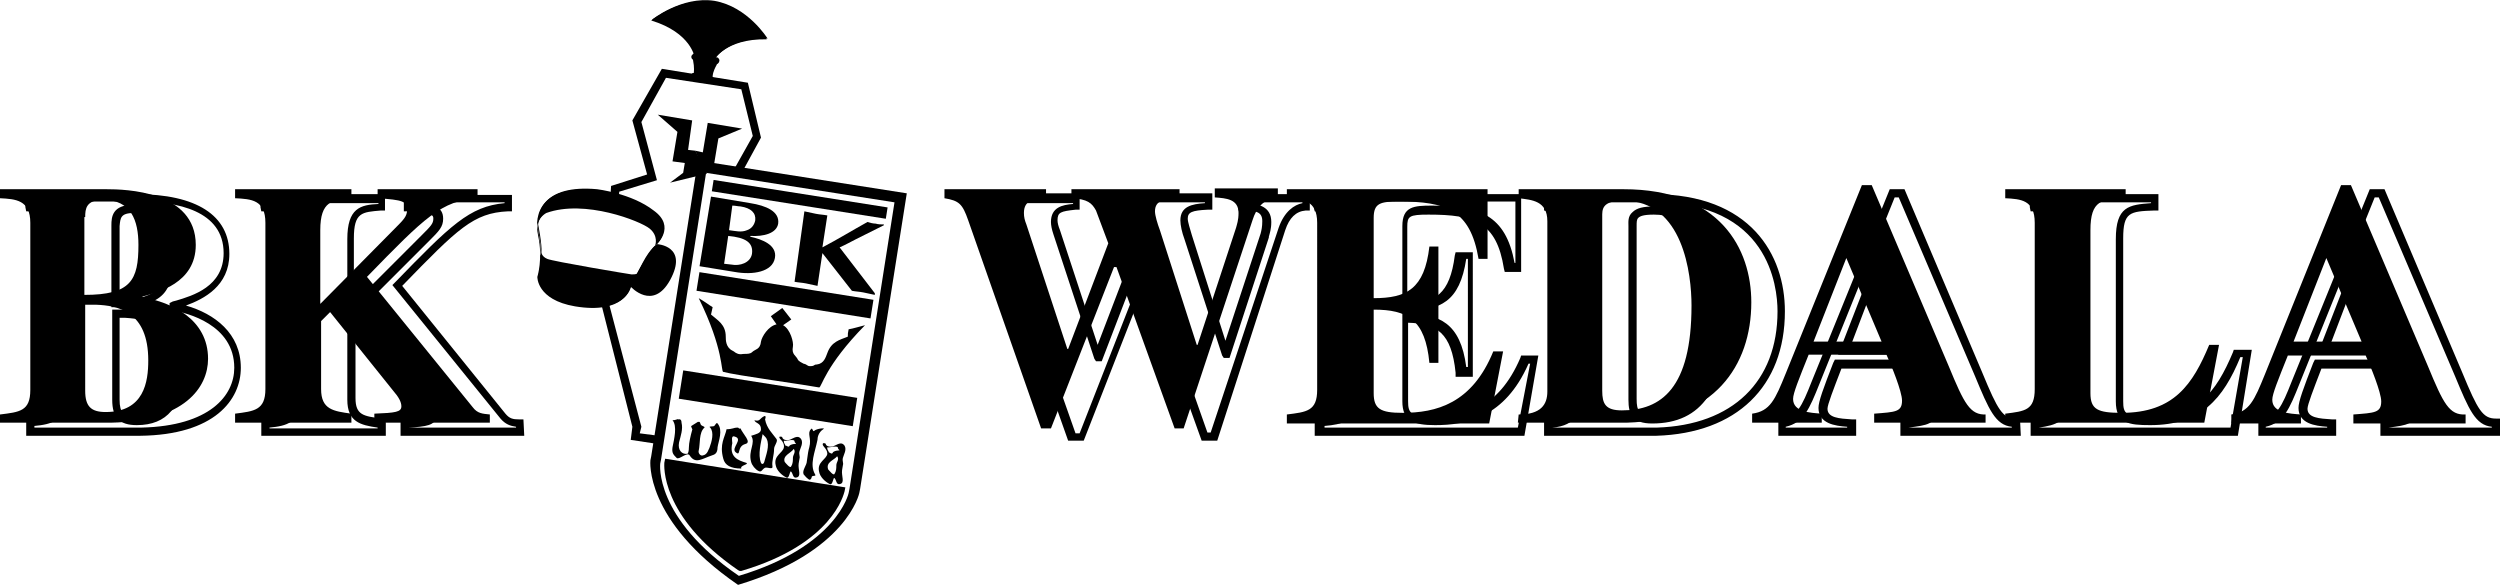<?xml version="1.0" encoding="utf-8"?>
<!-- Generator: Adobe Illustrator 22.1.0, SVG Export Plug-In . SVG Version: 6.00 Build 0)  -->
<svg version="1.1" id="Layer_1" xmlns="http://www.w3.org/2000/svg" xmlns:xlink="http://www.w3.org/1999/xlink" x="0px" y="0px"
	 viewBox="0 0 305.2 71.4" style="enable-background:new 0 0 305.2 71.4;" xml:space="preserve">
<style type="text/css">
	.st0{clip-path:url(#SVGID_4_);}
	.st1{clip-path:url(#SVGID_7_);}
	.st2{clip-path:url(#SVGID_9_);}
	.st3{clip-path:url(#SVGID_11_);}
	.st4{clip-path:url(#SVGID_13_);}
</style>
<g>
	<path d="M87.1,7.4c0,0,1.4-2.7,6.5-2.6c0,0-2.4-3.9-6.5-4.6c-4-0.6-7.6,2.3-7.6,2.3C84.4,4,84.8,7,84.8,7L87.1,7.4z"/>
</g>
<g>
	<path d="M3.7,53.2H3.2v-2h0.4c2.5-0.3,3.3-0.4,3.3-2.5V28.3c0-2.2-1.1-2.4-3.2-2.5H3.2l-0.1-0.5v-1.6h13.5C24,23.7,28,26.3,28,31
		c0,3.9-3.1,5.5-5.3,6.3c3.5,1,6.7,3.4,6.7,7.6c0,3.9-3.2,8.2-12.3,8.3C17.1,53.2,3.7,53.2,3.7,53.2z M4.2,52.2h13.1
		c8.3-0.2,11.3-3.9,11.3-7.3c0-5.3-5.8-6.7-7.5-7l-0.4-0.1V37l0.4-0.2l0.4-0.1c2-0.6,5.8-1.7,5.8-5.8c0-5.2-5.7-6.3-10.4-6.3H4.2
		v0.1c1.9,0.1,3.7,0.5,3.7,3.5v20.4c0,2.8-1.6,3.2-3.7,3.4V52.2z M16.7,51.9c-2.1,0-3-0.9-3-3.1v-11h1.8c3.2,0.1,6.9,1.1,6.9,7.3
		C22.3,49.6,20.4,51.9,16.7,51.9z M14.6,38.8v10c0,1.6,0.5,2.1,2,2.1c3.2,0,4.7-1.8,4.7-5.8c0-5.3-2.9-6.1-6-6.3H14.6z M14.1,37.5
		h-0.5v-10h0.5h-0.5c0-1,0.1-2.5,2.7-2.5c3.2,0,4.8,2,4.8,6C21.2,35.4,20.2,37.5,14.1,37.5z M14.6,27.6v9c5-0.1,5.6-1.8,5.6-5.6
		c0-3.4-1.2-5-3.8-5C14.7,26,14.7,26.6,14.6,27.6z"/>
</g>
<g>
	<path d="M64,53.2H48.9v-2h0.5c0.9,0,2.7-0.1,2.8-0.3c0-0.4-0.2-0.8-0.9-1.6L44,40.1l-0.6,0.5v8c0,2.1,1,2.2,3.2,2.5l0.4,0.1
		l0.1,0.4v1.6H31.9v-2h0.4c2.4-0.3,3.2-0.4,3.2-2.5V28.3c0-2.2-1-2.4-3.1-2.5h-0.5l-0.1-0.5v-1.6H47v2h-0.5
		c-2.3,0.2-3.3,0.2-3.3,3.4V37l8.3-8.3c1.1-1.1,1.4-1.4,1.4-2c0-0.4,0-0.7-3.1-0.9h-0.5v-2h13.2v2H62c-4.2,0.2-6.1,2.1-12.9,9.1
		l12.6,15.6c0.5,0.6,0.9,0.7,1.7,0.7h0.5L64,53.2L64,53.2z M49.9,52.2H63v-0.1c-0.7-0.1-1.3-0.3-1.9-1L47.9,34.8l0.3-0.3
		c6.8-7,9.1-9.3,13.4-9.7v-0.1H50.5v0.1c2.4,0.1,3.6,0.4,3.6,1.9c0,1-0.5,1.5-1.7,2.7l-10,10V29.2c0-3.8,1.6-4.2,3.8-4.3v-0.1H32.9
		v0.1c1.8,0.1,3.7,0.5,3.7,3.5v20.4c0,2.8-1.6,3.2-3.7,3.4v0.1h13.2v-0.1c-2.1-0.3-3.7-0.7-3.7-3.4v-8.5l1.7-1.6l8,10
		c0.7,0.9,1.1,1.5,1.1,2.2C53.2,51.9,52,52.1,49.9,52.2L49.9,52.2z"/>
</g>
<g>
	<g>
		<polygon points="80.3,54.2 77,53.7 77.2,52.1 73.4,37.1 74.3,36.9 78.3,52.1 78.1,52.9 80.4,53.2 		"/>
	</g>
	<g>
		<polygon points="75.5,24.4 74.5,24.4 74.6,22.7 79,21.3 77.2,14.7 80.8,8.4 91.3,10.1 92.9,16.8 90.5,21.2 89.6,20.7 91.9,16.6 
			90.5,10.9 81.3,9.5 78.3,14.9 80.2,22 75.6,23.4 		"/>
	</g>
</g>
<g>
	<g>
		<path id="SVGID_1_" d="M77,35.1c0,0-0.7,3.2-6.7,2.2c-4.7-0.8-4.6-3.6-4.6-3.6s0.7-2.2,0.1-5s0.5-6.2,7.1-5.6c0,0,4.2,0.5,6.9,2.6
			c2.8,2,0.3,4.2,0.3,4.2 M66.1,30.8c0,0,0,0.5,0.7,0.8c0.6,0.3,10.2,1.9,10.3,1.9c0.2,0,0.5,0,0.7-0.1c0,0,1.5-2.9,2.2-3.4
			c0.2-0.1,0.1-0.3,0.1-0.3s0.4-1.1-0.7-2s-7.9-3.6-12.6-1.9c0,0-1,0.5-1.1,1.6C65.7,27.4,66.2,29.9,66.1,30.8z"/>
	</g>
</g>
<g>
	<g>
		<path id="SVGID_3_" d="M87.2,7.3c0,0,1.4-2.7,6.5-2.6c0,0-2.4-3.9-6.5-4.6c-4-0.6-7.6,2.3-7.6,2.3C84.5,3.9,85,6.9,85,6.9
			L87.2,7.3z"/>
	</g>
</g>
<g>
	<g>
		<path id="SVGID_5_" d="M85.7,9.7l1,0.2c0.1,0,0.2,0,0.2-0.1l0,0c0-0.1,0-0.2-0.1-0.2c0,0-0.2-0.4,0.6-1.9c0.1,0,0.2,0,0.2-0.1l0,0
			c0-0.1,0-0.2-0.1-0.2l-1.1-0.2L85.9,7l-1.1-0.2c-0.1,0-0.2,0-0.2,0.1l0,0c0,0.1,0,0.2,0.1,0.2c0.3,1.7,0,2,0,2
			c-0.1,0-0.2,0-0.2,0.1l0,0c0,0.1,0,0.2,0.1,0.2L85.7,9.7"/>
	</g>
	<g>
		<defs>
			<path id="SVGID_2_" d="M85.7,9.7l1,0.2c0.1,0,0.2,0,0.2-0.1l0,0c0-0.1,0-0.2-0.1-0.2c0,0-0.2-0.4,0.6-1.9c0.1,0,0.2,0,0.2-0.1
				l0,0c0-0.1,0-0.2-0.1-0.2l-1.1-0.2L85.9,7l-1.1-0.2c-0.1,0-0.2,0-0.2,0.1l0,0c0,0.1,0,0.2,0.1,0.2c0.3,1.7,0,2,0,2
				c-0.1,0-0.2,0-0.2,0.1l0,0c0,0.1,0,0.2,0.1,0.2L85.7,9.7"/>
		</defs>
		<use xlink:href="#SVGID_2_"  style="overflow:visible;"/>
		<clipPath id="SVGID_4_">
			<use xlink:href="#SVGID_2_"  style="overflow:visible;"/>
		</clipPath>
		<g class="st0">
			<g>
				<path d="M86.9,7.2c0,0,0,0.2-0.2,0.5s-0.6,1.1-0.5,1.7c0.1,0.6,0,0.5,0,0.5"/>
			</g>
		</g>
	</g>
	<g>
		<defs>
			<path id="SVGID_6_" d="M85.7,9.7l1,0.2c0.1,0,0.2,0,0.2-0.1l0,0c0-0.1,0-0.2-0.1-0.2c0,0-0.2-0.4,0.6-1.9c0.1,0,0.2,0,0.2-0.1
				l0,0c0-0.1,0-0.2-0.1-0.2l-1.1-0.2L85.9,7l-1.1-0.2c-0.1,0-0.2,0-0.2,0.1l0,0c0,0.1,0,0.2,0.1,0.2c0.3,1.7,0,2,0,2
				c-0.1,0-0.2,0-0.2,0.1l0,0c0,0.1,0,0.2,0.1,0.2L85.7,9.7"/>
		</defs>
		<use xlink:href="#SVGID_6_"  style="overflow:visible;"/>
		<clipPath id="SVGID_7_">
			<use xlink:href="#SVGID_6_"  style="overflow:visible;"/>
		</clipPath>
		<g class="st1">
			<g>
				<path d="M84.5,6.8c0,0-0.1,0.2,0,0.5s0.2,1.3,0,1.8c-0.3,0.5-0.2,0.5-0.2,0.5"/>
			</g>
		</g>
	</g>
	<g>
		<defs>
			<path id="SVGID_8_" d="M85.7,9.7l1,0.2c0.1,0,0.2,0,0.2-0.1l0,0c0-0.1,0-0.2-0.1-0.2c0,0-0.2-0.4,0.6-1.9c0.1,0,0.2,0,0.2-0.1
				l0,0c0-0.1,0-0.2-0.1-0.2l-1.1-0.2L85.9,7l-1.1-0.2c-0.1,0-0.2,0-0.2,0.1l0,0c0,0.1,0,0.2,0.1,0.2c0.3,1.7,0,2,0,2
				c-0.1,0-0.2,0-0.2,0.1l0,0c0,0.1,0,0.2,0.1,0.2L85.7,9.7"/>
		</defs>
		<use xlink:href="#SVGID_8_"  style="overflow:visible;"/>
		<clipPath id="SVGID_9_">
			<use xlink:href="#SVGID_8_"  style="overflow:visible;"/>
		</clipPath>
		<g class="st2">
			<path d="M86,9.5"/>
		</g>
	</g>
	<g>
		<defs>
			<path id="SVGID_10_" d="M85.7,9.7l1,0.2c0.1,0,0.2,0,0.2-0.1l0,0c0-0.1,0-0.2-0.1-0.2c0,0-0.2-0.4,0.6-1.9c0.1,0,0.2,0,0.2-0.1
				l0,0c0-0.1,0-0.2-0.1-0.2l-1.1-0.2L85.9,7l-1.1-0.2c-0.1,0-0.2,0-0.2,0.1l0,0c0,0.1,0,0.2,0.1,0.2c0.3,1.7,0,2,0,2
				c-0.1,0-0.2,0-0.2,0.1l0,0c0,0.1,0,0.2,0.1,0.2L85.7,9.7"/>
		</defs>
		<use xlink:href="#SVGID_10_"  style="overflow:visible;"/>
		<clipPath id="SVGID_11_">
			<use xlink:href="#SVGID_10_"  style="overflow:visible;"/>
		</clipPath>
		<g class="st3">
			<path d="M85.8,7.2"/>
		</g>
	</g>
	<g>
		<defs>
			<path id="SVGID_12_" d="M85.7,9.7l1,0.2c0.1,0,0.2,0,0.2-0.1l0,0c0-0.1,0-0.2-0.1-0.2c0,0-0.2-0.4,0.6-1.9c0.1,0,0.2,0,0.2-0.1
				l0,0c0-0.1,0-0.2-0.1-0.2l-1.1-0.2L85.9,7l-1.1-0.2c-0.1,0-0.2,0-0.2,0.1l0,0c0,0.1,0,0.2,0.1,0.2c0.3,1.7,0,2,0,2
				c-0.1,0-0.2,0-0.2,0.1l0,0c0,0.1,0,0.2,0.1,0.2L85.7,9.7"/>
		</defs>
		<use xlink:href="#SVGID_12_"  style="overflow:visible;"/>
		<clipPath id="SVGID_13_">
			<use xlink:href="#SVGID_12_"  style="overflow:visible;"/>
		</clipPath>
		<g class="st4">
			<path d="M87.8,7.3c0,0,0,0.2-0.2,0.5C87.4,8,87,8.9,87,9.5c0.1,0.6,0,0.5,0,0.5"/>
		</g>
	</g>
</g>
<g>
	<g>
		<polygon points="84.9,18.4 84,18.3 84.5,14.7 80.3,14 82.7,16.1 82.1,19.7 83.6,19.9 83.4,21.1 81.8,22.3 86.3,21.2 		"/>
	</g>
</g>
<g>
	<g>
		<polygon points="84.9,18.4 85.8,18.6 86.4,15 90.6,15.7 87.7,16.9 87.1,20.5 85.6,20.3 		"/>
	</g>
</g>
<g>
	<path d="M104.9,60.2c0,0-1.5,7.2-14.8,11.2c-11.5-7.9-10.7-15.2-10.7-15.2l0.1-0.5l5.7-36.1l25.5,4L105,59.7L104.9,60.2z
		 M103.7,59.7l5.5-35l-23-3.6l-5.5,35l-0.1,0.5c0,0-0.8,6.6,9.6,13.7c12-3.6,13.4-10.1,13.4-10.1L103.7,59.7z"/>
</g>
<g>
	<g>
		<rect x="92" y="37.9" transform="matrix(0.156 -0.988 0.988 0.156 31.066 133.658)" width="3.5" height="21.5"/>
	</g>
	<g>
		<path d="M93.9,47.6"/>
	</g>
</g>
<g>
	<g>
		<rect x="94.6" y="25.3" transform="matrix(0.157 -0.988 0.988 0.157 45.179 124.99)" width="2.3" height="21.5"/>
	</g>
	<g>
		<path d="M95.8,35.6"/>
	</g>
</g>
<g>
	<g>
		<rect x="96.9" y="13.6" transform="matrix(0.156 -0.988 0.988 0.156 58.345 116.967)" width="1.4" height="21.5"/>
	</g>
	<g>
		<path d="M97.6,24.3"/>
	</g>
</g>
<g>
	<path d="M86.8,24l4.8,0.8c1.9,0.3,3.6,1,3.4,2.5c-0.2,1.2-1.8,1.6-3.4,1.5v0.1c1.4,0.3,3.3,1,3,2.6c-0.3,1.7-2.7,2.1-4.9,1.7
		l-4.3-0.7L86.8,24z M89,28.1c0.8,0.1,1.5,0.3,2.2,0c0.6-0.2,0.9-0.7,1-1.2c0.1-0.9-0.5-1.5-1.8-1.7c-0.3,0-0.6-0.1-1-0.1L89,28.1z
		 M88.4,32.2l0.9,0.1c1,0.2,2.3-0.2,2.5-1.3c0.2-1.4-0.8-2-2.9-2.2L88.4,32.2z"/>
</g>
<g>
	<path d="M98.2,25.8c0.5,0.1,0.9,0.2,1.4,0.3c0.5,0.1,0.9,0.1,1.4,0.2l-0.6,3.9c1.9-1,3.7-2.1,5.5-3.1c0.3,0.1,0.7,0.2,1,0.2
		c0.3,0.1,0.7,0.1,1,0.1v0.1l-3.4,1.7c-0.6,0.3-1.3,0.7-2,1l4.3,5.6V36c-0.5-0.1-0.9-0.2-1.4-0.3s-0.9-0.1-1.4-0.2l-3.6-4.6l-0.6,4
		c-0.5-0.1-0.9-0.2-1.4-0.3s-0.9-0.1-1.4-0.2L98.2,25.8z"/>
</g>
<g>
	<path d="M102.2,55.7c0.3,0.4-0.1,0.7-0.1,1.1c0,0.3,0,0.7-0.2,1c-0.1,0.4-0.7-0.4-0.8-0.5C100.8,56.4,101.8,56.2,102.2,55.7z
		 M101,55.4c0.5-0.1-0.1-0.4,0-0.8c0.2,0.1,1.3-0.3,1.3,0.1c0,0.2,0.4,0.3,0,0.3c-0.2,0-0.5,0.1-0.6,0.2
		C101.5,55.7,101.2,54.9,101,55.4c-0.1,0.7-1.3,1-1,2.2c0.1,0.6,0.7,1.2,1.3,1.5c0.4,0.2,0.4-1,0.6-0.7c0.2,0.2,0.2,0.8,0.6,0.7
		c0.7-0.1,0.2-1,0.3-1.7c0-0.1,0.1-0.5,0.1-0.6c0.1-0.3-0.1-0.5,0-0.9s0.5-1,0.2-1.5c-0.3-0.4-0.6-0.3-1.2,0c-0.3,0.2-1,0.2-1.1-0.2
		c0-0.1-0.2-0.1-0.3-0.1C100.2,54.4,101,54.7,101,55.4z"/>
</g>
<g>
	<path d="M98.8,54.6c-0.1,0.3-0.2,0.9-0.3,1.7c0,0.5-0.6,1.1-0.4,1.6c0.1,0.1,0.3,0.4,0.6,0.6c0.2,0.2,0.4-0.1,0.4-0.3
		c0.1-0.2,0.6,0,0.4-0.3c-0.7-1.2,0-2.7,0.3-4.2c0-0.3,0.1-0.9,0.7-1.3c0.4-0.2-0.8-0.1-1.1,0.2c-0.2,0.2-0.2-0.5-0.4-0.2
		C98.5,52.9,99.1,53.5,98.8,54.6z"/>
</g>
<g>
	<g>
		<path d="M88.7,52.4c-0.2,1-0.9,1.8-0.4,3.6c0.2,0.8,0.9,1.2,2.2,1.2c-0.2-0.4,1-0.5,0.6-0.7c-1-0.3-2.1-0.7-1.7-2.4
			c0-0.2-0.2-1,0.3-0.8c1.1,0.3-0.5,1.4,0.1,1.9c0.7,0.6,0.1-0.7,1.2-1c0.8-0.2-0.3-1.2-0.6-1.9c-0.3,0.1-0.1-0.1-0.4-0.1
			C89.6,52.2,89.4,52.4,88.7,52.4z"/>
	</g>
</g>
<g>
	<path d="M93.1,53c0.2,0.2,0.5,0.5,0.5,0.6c0.4,0.8-0.1,2-0.3,2.8c-0.1,0.3-0.3,0.3-0.4,0.1C92.5,55.5,92.9,54,93.1,53z M92.1,51.3
		c0.1,0.4,0.8,0.3,0.8,1.1c0,0.5-0.6,0.6-1.2,0.8c0.6,0.9-0.4,1.8,0,3.2c0.1,0.4,0.5,0.9,0.9,1.1c0.4,0.2,0.4-0.2,0.8-0.4
		c0.3-0.1,1,0.3,0.9-0.2c-0.1-0.6,0.2-1.3,0.2-2.1c0-0.4,0.5-0.9,0.3-1.2c-0.5-0.7-1.2-1.3-1.4-2.4c0,0,0.2-0.5-0.1-0.4
		C92.7,51.1,92.8,51.5,92.1,51.3z"/>
</g>
<g>
	<path d="M82.1,51.3c0.6,0.7,0.2,2.3,0,3.3c-0.1,0.7,0.1,0.9,0.5,1.3c0.3,0.3,1.3-0.8,1.6-0.3c0.7,1.1,1.5,0.4,2.7,0
		c0.3-0.1,0.7-0.2,0.7-1c0.1-0.7,0.7-2.1,0-2.9c-0.1-0.2-0.3,0.2-0.4,0.3s-0.8,0-0.5,0.2c0.5,0.6,0.2,1.7-0.1,2.5
		c-0.1,0.1-0.2,0.8-0.8,0.9c-0.3,0.1-0.6-0.3-0.5-0.6c0.2-0.8,0-2.2,0.7-2.8c0.1-0.1-0.3-0.2-0.4-0.3s-0.1-0.3-0.2-0.4
		c0,0-0.1,0-0.2,0L84.4,52c-0.1,0.1,0.2,0.4,0.1,0.5c-0.2,0.7-0.4,1.6-0.4,2.1s-0.1,0.8-0.2,0.8c-0.6,0.1-1.2-0.4-1-1.4
		c0.2-0.8,0.5-1.6,0.3-2.4c0-0.1,0-0.5-0.4-0.4C82.7,51.1,82.6,51.3,82.1,51.3z"/>
</g>
<g>
	<path d="M94.2,46.4c-2.7-0.4-5.2-0.8-5.9-1c-0.3,0,0.1-2.7-3-9c0.7,0.4,1.2,0.8,1.7,1.1c-0.1,0.5-0.1,0.5-0.2,0.9
		c0.8,0.7,1.8,1.2,1.8,2.7c0,0.4,0,1.3,0.8,1.7c0.4,0.2,0.2,0.2,0.7,0.4c0.4,0.1,0.4,0,0.9,0c0.2,0,0.6,0,0.8-0.2
		c0.4-0.4,1-0.3,1.1-1.3c0.1-0.6,0.9-1.9,1.9-2.1l-0.7-1l1.4-1l1.1,1.4l-1,0.7c0.9,0.5,1.3,2.1,1.2,2.6c-0.2,1,0.4,1.1,0.6,1.6
		c0.1,0.2,0.5,0.4,0.7,0.5c0.5,0.1,0.4,0.3,0.8,0.3c0.6,0,0.4-0.2,0.8-0.2c0.9-0.1,1.1-0.9,1.3-1.4c0.5-1.4,1.5-1.6,2.5-2
		c0-0.4,0-0.4,0.1-0.9c0.6-0.1,1.2-0.3,2-0.5c-4.9,5-5.3,7.6-5.6,7.6C99.5,47.2,96.9,46.8,94.2,46.4z"/>
</g>
<g>
	<g>
		<path d="M90.3,69.7l-0.2-0.1c-9.6-6.6-9-12.9-9-13.1l0.1-0.5l22,3.5l-0.1,0.5c-0.1,0.3-1.4,6.4-12.6,9.7H90.3z M82.1,57.1
			c0.1,1.6,1,6.4,8.3,11.5c8.5-2.6,10.9-6.9,11.5-8.4L82.1,57.1z"/>
	</g>
</g>
<g>
	<g>
		<path d="M90.4,69.2c11-3.3,12.2-9.3,12.2-9.3l-9.2-1.5L90.8,58l-9.2-1.5C81.6,56.5,80.9,62.6,90.4,69.2z"/>
	</g>
</g>
<g>
	<path d="M96.9,54.8c0.3,0.4-0.1,0.7-0.1,1.1c0,0.3,0,0.7-0.2,1c-0.1,0.4-0.7-0.4-0.8-0.5C95.5,55.6,96.6,55.3,96.9,54.8z
		 M95.7,54.6c0.5-0.1-0.1-0.4,0-0.8c0.2,0.1,1.3-0.3,1.3,0.1c0,0.2,0.4,0.3,0,0.3c-0.2,0-0.5,0.1-0.6,0.2
		C96.2,54.8,96,54.1,95.7,54.6c-0.1,0.7-1.3,1-1,2.2c0.1,0.6,0.7,1.2,1.3,1.5c0.4,0.2,0.4-1,0.6-0.7c0.2,0.2,0.2,0.8,0.6,0.7
		c0.7-0.1,0.2-1,0.3-1.7c0-0.1,0.1-0.5,0.1-0.6c0.1-0.3-0.1-0.5,0-0.9s0.5-1,0.2-1.5c-0.3-0.4-0.6-0.3-1.2,0c-0.3,0.2-1,0.2-1.1-0.2
		c0-0.1-0.2-0.1-0.3-0.1C94.9,53.5,95.8,53.8,95.7,54.6z"/>
</g>
<g>
	<path d="M95,40.1"/>
</g>
<g>
	<path d="M10.4,37.2h1.3c2.7,0.1,6.4,0.8,6.4,6.8c0,2.6-0.5,6.3-5.2,6.3c-1.8,0-2.5-0.7-2.5-2.6C10.4,47.7,10.4,37.2,10.4,37.2z
		 M10.4,26.5c0-1,0.1-2.1,2.2-2.1c3.4,0,4.3,2.5,4.3,5.5c0,4.3-0.9,6.1-6.6,6.1v-9.5H10.4z M0,51.6h13.6c8.9-0.2,11.8-4.3,11.8-7.8
		c0-4.8-4.4-6.9-8-7.5v-0.1c1.8-0.5,6.5-1.6,6.5-6.3c0-6.6-8.6-6.8-10.9-6.8H0v1.1c1.9,0.1,3.7,0.2,3.7,3v20.4c0,2.6-1.3,2.7-3.7,3
		V51.6z"/>
</g>
<g>
	<path d="M59.8,51.6H45.7v-1.1c2.6-0.1,3.3-0.2,3.3-0.9c0-0.5-0.3-1.1-1-1.9l-7.7-9.6l-1.1,1.1v8.3c0,2.5,1.5,2.7,3.7,3v1.1H28.7
		v-1.1c2.3-0.3,3.7-0.4,3.7-3V27.2c0-2.8-1.7-2.9-3.7-3v-1.1h14.2v1.1c-2.3,0.2-3.8,0.3-3.8,3.9v9l9.1-9.2c1.1-1.1,1.5-1.5,1.5-2.3
		c0-1-0.5-1.2-3.6-1.4v-1.1h12.2v1.1c-4.4,0.3-6.4,2.3-13.5,9.6l12.9,15.9c0.6,0.8,1.2,0.8,2.1,0.9C59.8,50.6,59.8,51.6,59.8,51.6z"
		/>
</g>
<path d="M148.6,53.8h-1.9l-6.9-19.2l-7.5,19.2h-1.9l-9.1-25.7c-0.7-1.9-0.9-2.1-2.5-2.4l-0.4-0.1v-2h13.4v2h-0.5
	c-1.8,0.2-2.2,0.3-2.2,1.3c0,0.3,0.1,0.7,0.3,1.2l4.6,14l4.4-11.5l-1.4-3.9c-0.4-0.7-0.7-1.1-2.6-1.1h-0.5v-2H148v2h-0.6
	c-1.9,0.1-2.4,0.3-2.4,1.1c0,0.4,0.3,1.3,0.5,2l4.1,12.9l4.3-13.1c0.1-0.4,0.2-0.8,0.2-1.5c0-1.1-0.7-1.3-2.3-1.3h-0.6v-2h8.7v2
	h-0.5c-1.2,0.1-2,0.9-2.5,2.4L148.6,53.8z M147.4,52.8h0.4l8.3-25c0.7-2,1.9-2.8,2.9-3v-0.1h-6.7v0.1c1.3,0.1,2.9,0.4,2.9,2.3
	c0,0.9-0.2,1.4-0.3,1.8V29l-4.8,14.7h-0.7l-0.2-0.3l-4.6-14.2c-0.3-0.8-0.5-1.7-0.5-2.3c0-1.7,1.4-2,3-2.1v-0.1H135v0.1
	c1.8,0.1,2.4,0.7,3,1.7l1.6,4.3l-5.1,13.3h-0.7l-0.2-0.3l-5-15.2c-0.2-0.6-0.3-1.1-0.3-1.5c0-1.8,1.4-2.1,2.7-2.2v-0.1h-11.4v0.1
	c1.7,0.3,2.2,1,2.9,3l8.8,25h0.5l7.7-19.7h1L147.4,52.8z"/>
<g>
	<path d="M186.1,53.2h-25.6v-2h0.4c2.4-0.3,3.3-0.3,3.3-2.5V28.3c0-2.2-1.1-2.4-3.2-2.5h-0.5l-0.1-0.5v-1.6h25.3v9.5h-2l-0.1-0.4
		c-0.9-5.7-3.6-6.6-9.2-6.6c-2.4,0-2.6,0.2-2.6,1.5V37c3.4,0,5.2-1.1,5.8-5.8l0.1-0.4h2.1V46h-2.1v-0.5c-0.5-4.9-2.3-6-5.8-6.1V49
		c0,1.4,0.3,1.9,3,1.9c3.8,0,8-0.9,10.7-7.2l0.1-0.3h2.1L186.1,53.2z M161.5,52.2h23.8l1.5-7.8h-0.2c-2.9,6.6-7.6,7.5-11.4,7.5
		c-2.6,0-4-0.5-4-2.9V38.3h0.5c4,0,6.6,1.1,7.3,6.5h0.2V31.6H179c-0.8,5.3-3.2,6.3-7.3,6.3h-0.5V27.6c0-2.4,1.4-2.5,3.6-2.5
		c5.8,0,9,1.1,10.1,7h0.1v-7.5h-23.3v0.1c1.9,0.1,3.7,0.5,3.7,3.5v20.4c0,2.9-1.5,3.2-3.7,3.4v0.2H161.5z"/>
</g>
<g>
	<path d="M189,53.2h-0.5v-2.1h0.5c2.7,0,3-1.3,3-2.3V28.1c0-1.9-1.1-2.1-2.9-2.3l-0.6-0.1v-2h13.3c11.9,0,16.1,7.4,16.1,14.3
		c0,9.2-5.9,14.9-15.7,15.2H189z M189.5,52.2h12.8c9.2-0.3,14.7-5.6,14.7-14.2c0-3.1-1.1-13.3-15.1-13.3h-12.3v0.1
		c1.6,0.2,3.5,0.5,3.5,3.3v20.8C193,50,192.5,52,189.5,52.2L189.5,52.2z M201.7,51.7c-2.4,0-2.9-1.1-2.9-2.9V27.6
		c0-0.5-0.1-1.2,0.5-1.7c0.5-0.5,1.3-0.7,2.7-0.7c8.1,0,8.8,10.2,8.8,13.3C210.7,47.4,207.8,51.7,201.7,51.7z M201.9,26.2
		c-1.3,0-1.7,0.2-1.9,0.4c-0.2,0.2-0.2,0.5-0.2,1l0,0v21.1c0,1.5,0.3,1.9,1.9,1.9c3.4,0,8-1.3,8-12.3
		C209.7,35.6,209.1,26.2,201.9,26.2z"/>
</g>
<g>
	<path d="M246.7,53.2H232v-2h0.6c2.7-0.2,2.8-0.3,2.8-1.1c0-0.7-0.6-2.4-1.8-5.1h-8.8c-1,2.6-1.7,4.4-1.7,4.9c0,1.1,1.4,1.2,3,1.3
		h0.5v2h-9.5v-2l0.4-0.1c1.9-0.3,2.4-1.3,3.7-4.6l9.5-23.4h1.8l9.5,22.4c1.9,4.6,2.5,5.6,4.1,5.6h0.5L246.7,53.2L246.7,53.2z
		 M233,52.2h12.6v-0.1c-2-0.2-2.8-2.1-4.5-6.2l-9.3-21.8h-0.5l-9.2,22.8c-1.2,3-1.9,4.7-4.1,5.2v0.1h7.5v-0.1
		c-1.5-0.1-3.5-0.4-3.5-2.3c0-0.8,0.6-2.4,1.8-5.5l0.2-0.4h10.1l0.1,0.3c0.9,2.1,2,4.7,2,5.8C236.4,51.8,235.3,51.9,233,52.2
		L233,52.2z M234.1,43.3h-9.7l4.7-12.1L234.1,43.3z M225.9,42.3h6.7l-3.5-8.4L225.9,42.3z"/>
</g>
<g>
	<path d="M273.2,53.2h-25.3v-2l0.4-0.1c2.4-0.3,3.2-0.4,3.2-2.5V28.3c0-2.2-1.1-2.4-3.1-2.5h-0.5l-0.1-0.5v-1.6h15.7v2H263
		c-3,0.1-3.8,0.2-3.8,3.4V49c0,1.5,0.3,1.9,3.2,1.9c5.8,0,8.1-2.9,10.2-7.9l0.1-0.3h2.2L273.2,53.2z M248.9,52.2h23.4l1.5-8.6h-0.3
		c-2.1,5.1-4.8,8.3-11,8.3c-2.6,0-4.2-0.2-4.2-2.9V29.2c0-4,1.6-4.2,4.3-4.4v-0.1h-13.7v0.1c1.8,0.1,3.6,0.5,3.6,3.5v20.4
		C252.5,51.5,251,51.9,248.9,52.2L248.9,52.2L248.9,52.2z"/>
</g>
<g>
	<path d="M305.2,53.2h-14.6v-2h0.6c2.7-0.2,2.8-0.3,2.8-1.1c0-0.7-0.6-2.4-1.8-5.1h-8.8c-1,2.6-1.7,4.4-1.7,4.9c0,1.1,1.4,1.2,3,1.3
		h0.5v2h-9.5v-2l0.4-0.1c1.9-0.3,2.4-1.3,3.7-4.6l9.5-23.4h1.8l9.5,22.4c1.9,4.6,2.5,5.6,4.1,5.6h0.5V53.2z M291.6,52.2h12.6v-0.1
		c-2-0.2-2.8-2.1-4.5-6.2l-9.3-21.8h-0.5l-9.2,22.8c-1.2,3-1.9,4.7-4.1,5.2v0.1h7.5v-0.1c-1.5-0.1-3.5-0.4-3.5-2.3
		c0-0.8,0.6-2.4,1.8-5.5l0.2-0.4h10.1l0.1,0.3c0.9,2.1,2,4.7,2,5.8C294.9,51.8,293.9,51.9,291.6,52.2L291.6,52.2z M292.6,43.3h-9.7
		l4.7-12.1L292.6,43.3z M284.4,42.3h6.7l-3.5-8.4L284.4,42.3z"/>
</g>
<g>
	<path d="M155.8,24.2c-1.5,0.1-2.4,1.1-2.9,2.7l-8.4,25.4h-1.1l-7.1-19.7H136l-7.7,19.7h-1.2l-8.9-25.4c-0.7-2-1.1-2.4-2.9-2.7v-1.1
		h12.4v1.1c-1.5,0.1-2.7,0.2-2.7,1.8c0,0.5,0.1,0.9,0.3,1.4l5,15.2h0.1l4.9-12.9l-1.5-4c-0.5-0.9-1-1.4-3-1.5v-1.1H144v1.1
		c-1.8,0.1-3,0.2-3,1.6c0,0.5,0.3,1.5,0.6,2.3l4.5,14h0.1l4.7-14.3c0.1-0.4,0.3-0.9,0.3-1.8c0-1.7-1.5-1.8-2.9-1.9V23h7.7v1.2H155.8
		z"/>
</g>
<g>
	<path d="M157.3,23.1h24.3v8.5h-1.1c-1-6-4-7-9.7-7c-2.3,0-3.1,0.2-3.1,2v9.8c4,0,6.2-1.1,6.8-6.3h1.1v14.2h-1.1
		c-0.5-5.3-2.7-6.5-6.8-6.5V48c0,1.9,0.8,2.4,3.5,2.4c4.1,0,8.5-1.1,11.1-7.5h1.2l-1.7,8.8h-24.7v-1.1c2.4-0.3,3.7-0.4,3.7-3V27.2
		c0-2.8-1.8-2.9-3.7-3v-1.1H157.3z"/>
</g>
<g>
	<path d="M195.6,26.5c0-0.9-0.1-2,2.6-2c7.3,0,8.3,9,8.3,12.8c0,10.1-3.7,12.8-8.5,12.8c-2,0-2.4-0.8-2.4-2.4L195.6,26.5L195.6,26.5
		z M185.3,51.6h13.3c10.6-0.3,15.2-6.9,15.2-14.7c0-6.5-3.8-13.8-15.6-13.8h-12.8v1.1c1.6,0.2,3.5,0.3,3.5,2.8v20.8
		c0,1.6-0.8,2.8-3.5,2.8L185.3,51.6L185.3,51.6z"/>
</g>
<g>
	<path d="M221.4,41.7l4-10.2l4.3,10.2H221.4z M242.5,50.6c-2,0.1-2.7-1.3-4.6-5.9l-9.4-22.1h-1.2l-9.3,23c-1.3,3.2-1.9,4.6-4.1,4.9
		v1.1h8.5v-1.1c-1.4-0.1-3.5-0.2-3.5-1.8c0-0.7,0.7-2.4,1.9-5.4h9.5c0.6,1.3,1.9,4.5,1.9,5.6c0,1.4-0.8,1.4-3.4,1.6v1.1h13.6v-1
		H242.5z"/>
</g>
<g>
	<path d="M269.1,51.6h-24.3v-1.1c2.4-0.3,3.6-0.4,3.6-3V27.2c0-2.8-1.7-2.9-3.6-3v-1.1h14.7v1.1c-2.9,0.1-4.3,0.2-4.3,3.9V48
		c0,2,0.9,2.4,3.8,2.4c6.4,0,8.7-3.5,10.7-8.3h1.2L269.1,51.6z"/>
</g>
<g>
	<path d="M280,41.7l4-10.2l4.3,10.2H280z M301,50.6c-2,0.1-2.7-1.3-4.6-5.9L287,22.6h-1.2l-9.3,23.1c-1.3,3.2-1.9,4.6-4.1,4.9v1.1
		h8.5v-1.1c-1.4-0.1-3.5-0.2-3.5-1.8c0-0.7,0.7-2.4,1.9-5.4h9.5c0.6,1.3,1.9,4.5,1.9,5.6c0,1.4-0.8,1.4-3.4,1.6v1.1H301V50.6z"/>
</g>
<g>
	<path d="M76.9,35.2c0,0-0.7,3.2-6.7,2.2c-4.7-0.8-4.6-3.6-4.6-3.6s0.7-2.2,0.1-5s0.5-6.2,7.1-5.6c0,0,4.2,0.5,6.9,2.6
		c2.8,2,0.3,4.2,0.3,4.2 M66,31c0,0,0,0.5,0.7,0.8c0.6,0.3,10.2,1.9,10.3,1.9c0.2,0,0.5,0,0.7-0.1c0,0,1.5-2.9,2.2-3.4
		c0.2-0.1,0.1-0.3,0.1-0.3s0.4-1.1-0.7-2s-7.9-3.6-12.6-1.9c0,0-1,0.5-1.1,1.6C65.6,27.6,66.1,30.1,66,31z"/>
</g>
<g>
	<path d="M78.5,32c0.9-1.7,1.7-2.2,1.7-2.2s3.9,0.2,1.6,4.4C79.7,38,77,35,77,35S77.4,34,78.5,32z"/>
</g>
<g>
	<path d="M86.8,10L86.8,10l-2.1-0.3c-0.2,0-0.4-0.3-0.3-0.5c0-0.2,0.1-0.3,0.3-0.3c0-0.1,0.1-0.6-0.1-1.6l-0.1-0.1
		c-0.1-0.1-0.1-0.2-0.1-0.3c0-0.1,0.1-0.2,0.2-0.3c0.1-0.1,0.2-0.1,0.3-0.1L87.5,7c0.2,0,0.4,0.3,0.3,0.5c0,0.1-0.1,0.2-0.2,0.3
		c0,0-0.1,0-0.1,0.1C87,8.8,87,9.2,87,9.4l0.1,0.1c0.1,0.1,0.1,0.2,0.1,0.3S87.1,10,87,10.1C87,10,86.9,10,86.8,10z M85.8,9.4
		l0.8,0.1c-0.1-0.2-0.1-0.8,0.6-2.1l0,0L85,7.1l0,0c0.3,1.4,0.1,2,0,2.1L85.8,9.4z"/>
</g>
</svg>
